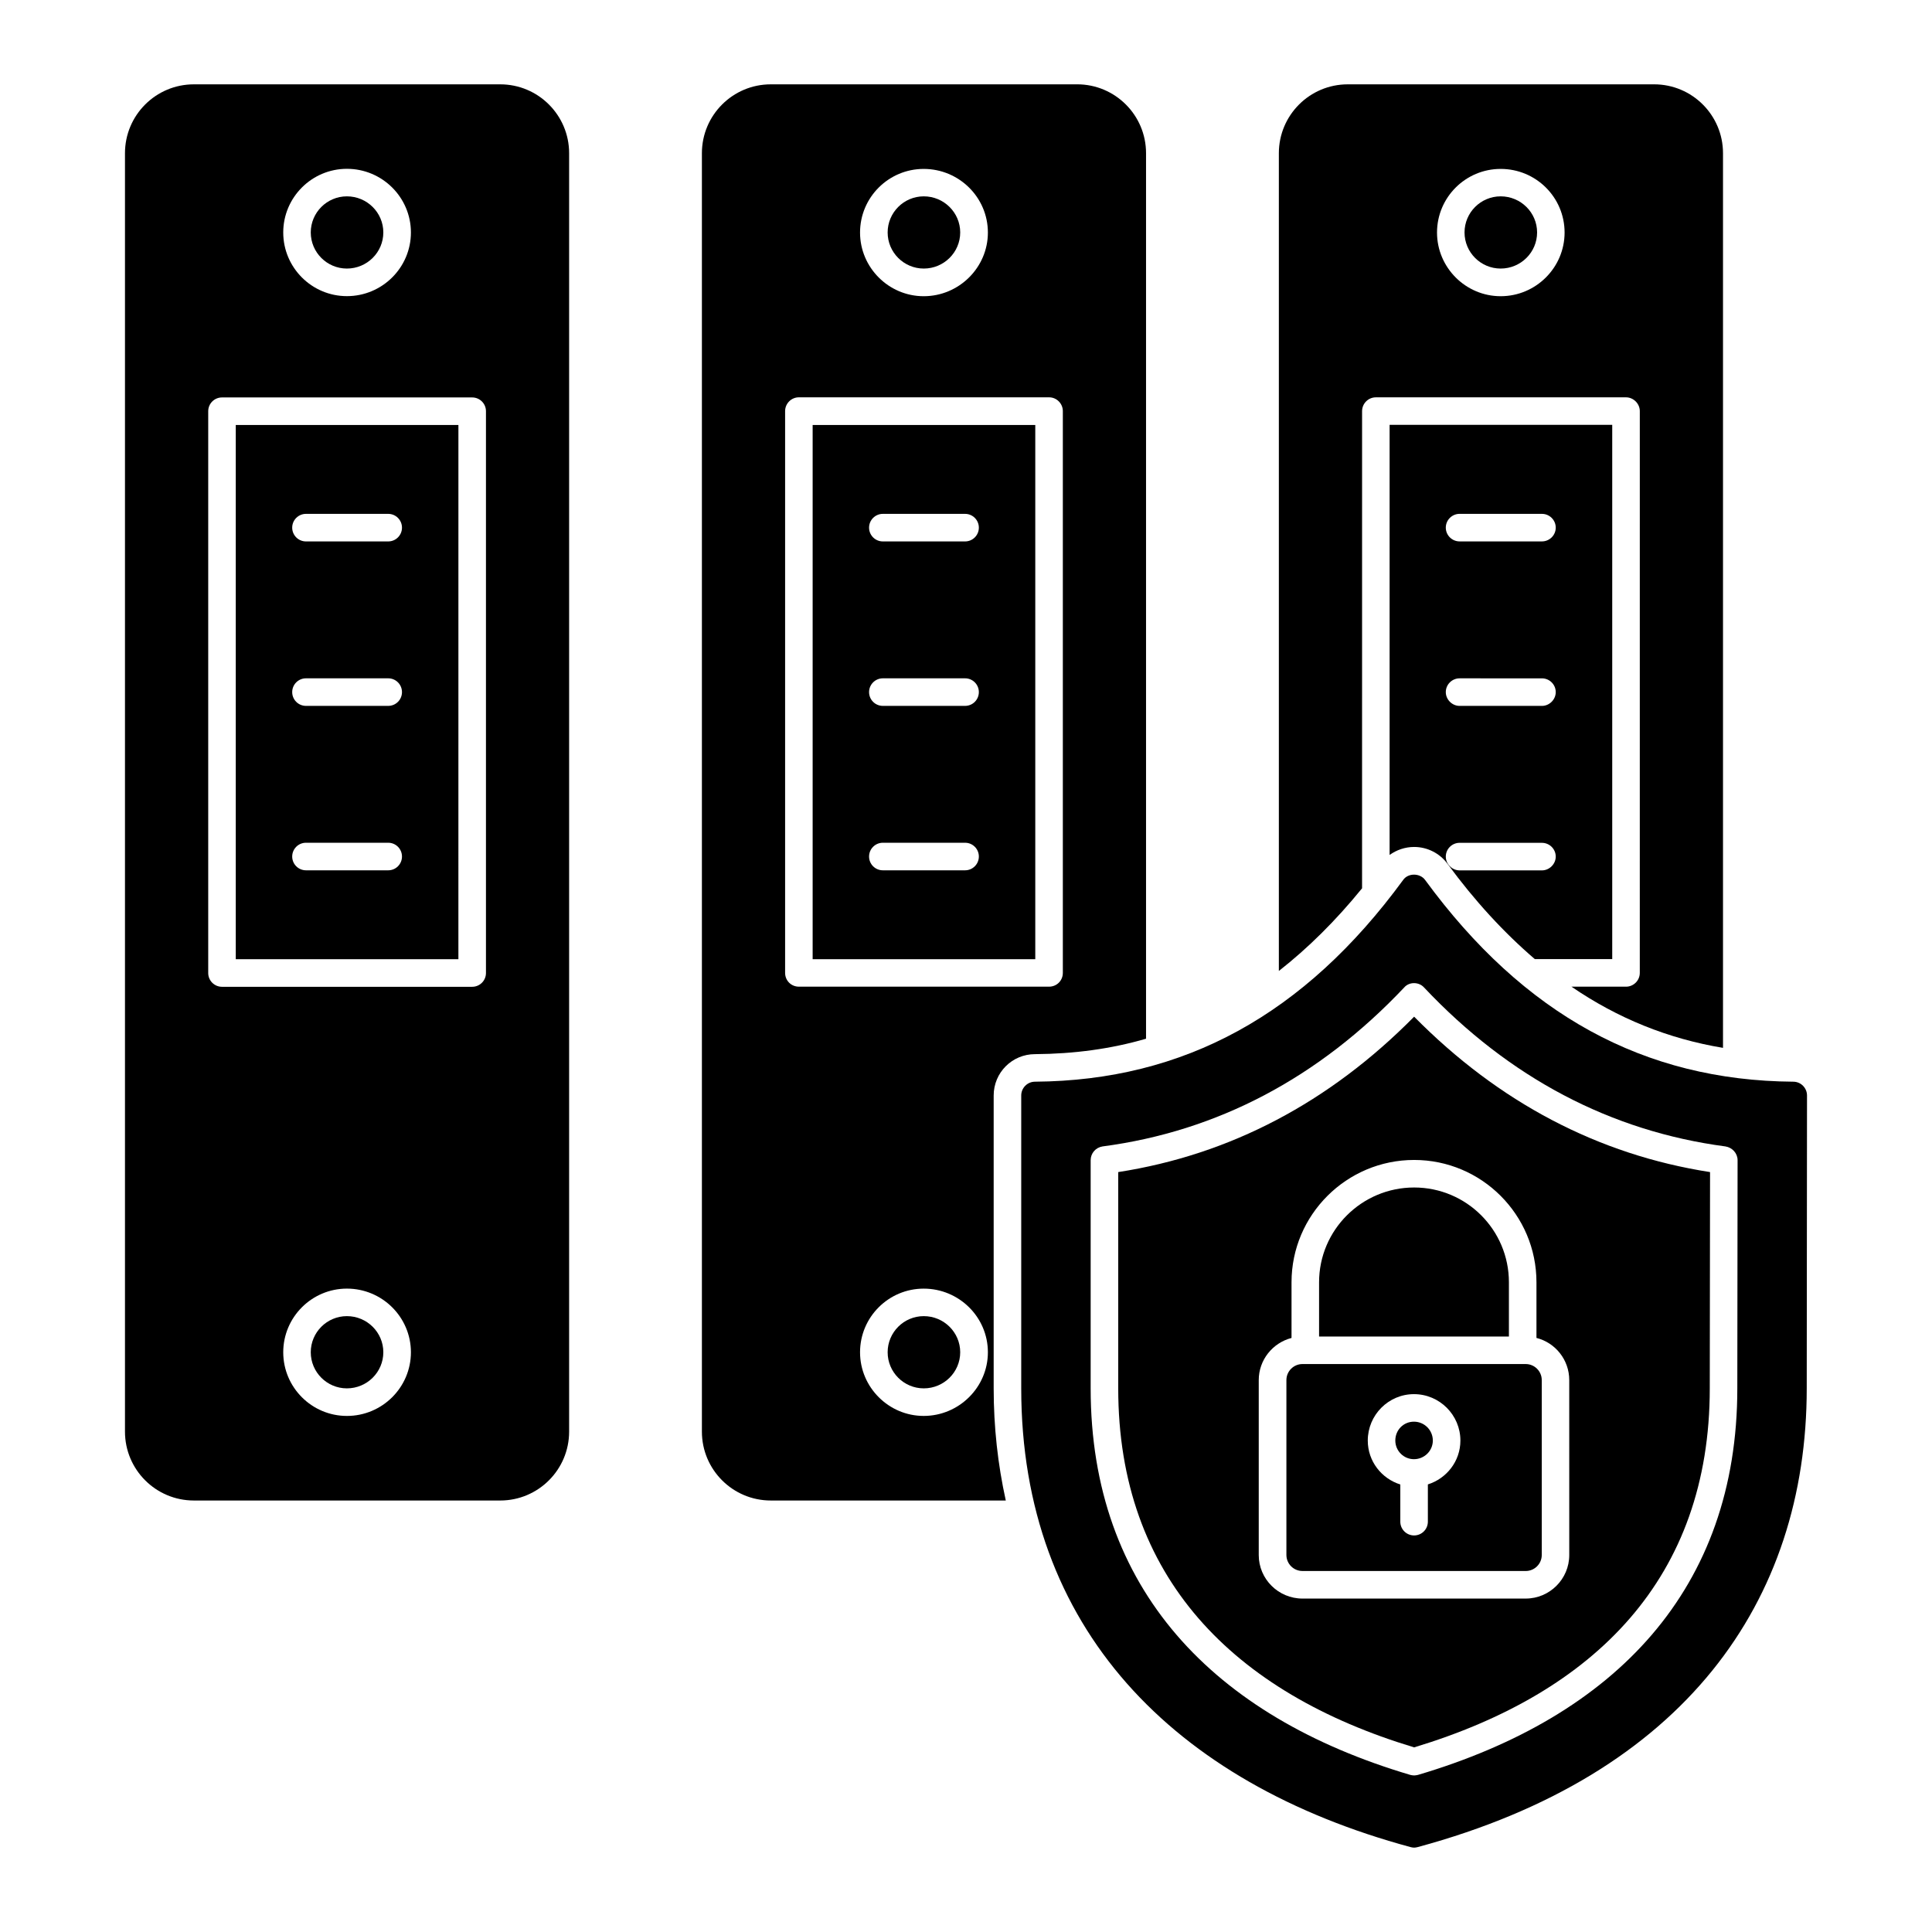<?xml version="1.0" encoding="UTF-8"?>
<!-- Uploaded to: ICON Repo, www.svgrepo.com, Generator: ICON Repo Mixer Tools -->
<svg fill="#000000" width="800px" height="800px" version="1.1" viewBox="144 144 512 512" xmlns="http://www.w3.org/2000/svg">
 <g>
  <path d="m235.93 492.79c-5.281 0-9.574 4.293-9.574 9.57s4.293 9.57 9.574 9.57c5.328 0 9.656-4.293 9.656-9.57 0.004-5.277-4.328-9.57-9.656-9.57z"/>
  <path d="m235.93 215.17c5.328 0 9.656-4.293 9.656-9.57 0.004-5.273-4.328-9.566-9.656-9.566-5.281 0-9.574 4.293-9.574 9.57 0.004 5.277 4.293 9.566 9.574 9.566z"/>
  <path d="m206.48 398.2h59l0.004-141.58h-59.004zm18.609-118.02h21.789c2.019 0 3.652 1.633 3.652 3.652s-1.633 3.652-3.652 3.652h-21.789c-2.019 0-3.652-1.633-3.652-3.652s1.633-3.652 3.652-3.652zm0 43.582h21.789c2.019 0 3.652 1.633 3.652 3.652 0 2.019-1.633 3.652-3.652 3.652h-21.789c-2.019 0-3.652-1.633-3.652-3.652 0-2.019 1.633-3.652 3.652-3.652zm0 43.574h21.789c2.019 0 3.652 1.633 3.652 3.652s-1.633 3.652-3.652 3.652h-21.789c-2.019 0-3.652-1.633-3.652-3.652s1.633-3.652 3.652-3.652z"/>
  <path d="m276.57 166.35h-81.195c-10.078 0-18.254 8.176-18.254 18.254v338.79c0 10.078 8.18 18.254 18.254 18.254h81.195c10.078 0 18.254-8.18 18.254-18.254v-338.79c0-10.078-8.18-18.254-18.254-18.254zm-40.633 22.387c9.352 0 16.961 7.566 16.961 16.871 0 9.305-7.609 16.871-16.961 16.871-9.305 0-16.875-7.566-16.875-16.871 0-9.305 7.57-16.871 16.875-16.871zm0 330.5c-9.305 0-16.875-7.566-16.875-16.871s7.57-16.871 16.875-16.871c9.352 0 16.961 7.566 16.961 16.871s-7.609 16.871-16.961 16.871zm36.848-117.38c0 2.019-1.633 3.652-3.652 3.652h-66.301c-2.019 0-3.652-1.633-3.652-3.652v-148.88c0-2.019 1.633-3.652 3.652-3.652h66.301c2.019 0 3.652 1.633 3.652 3.652z"/>
  <path d="m518.71 530.7c2.758 0 5.004-2.219 5.004-4.941 0-2.758-2.242-5-5.004-5-2.769 0-4.938 2.195-4.938 5 0 2.723 2.211 4.941 4.938 4.941z"/>
  <path d="m484.91 509.74v46.34c0 2.348 1.906 4.25 4.254 4.25l59.16 0.004c2.348 0 4.258-1.902 4.258-4.25v-46.34c0-2.348-1.91-4.258-4.258-4.258h-59.156c-2.348 0-4.258 1.91-4.258 4.254zm33.805 3.723c6.785 0 12.305 5.519 12.305 12.301 0 5.469-3.644 10.051-8.621 11.621v9.871c0 2.019-1.633 3.652-3.652 3.652-2.019 0-3.652-1.633-3.652-3.652v-9.855c-4.977-1.555-8.621-6.152-8.621-11.637 0-6.781 5.492-12.301 12.242-12.301z"/>
  <path d="m518.76 413.43c-22.414 22.707-48.773 36.582-78.418 41.184v57.316c0 50.008 30.477 80.688 78.418 95.141 47.992-14.504 78.348-44.992 78.348-95.141l0.074-57.316c-29.645-4.606-56.004-18.477-78.422-41.184zm41.109 142.67c0 6.352-5.184 11.535-11.535 11.535l-59.145 0.004c-6.426 0-11.609-5.184-11.609-11.535v-46.363c0-5.328 3.652-9.855 8.688-11.172v-14.75c0-17.891 14.602-32.418 32.492-32.418 17.891 0 32.418 14.531 32.418 32.418v14.746c4.965 1.242 8.688 5.769 8.688 11.172zm-41.109-97.402c-13.871 0-25.191 11.246-25.191 25.117v14.383h50.309v-14.383c0-13.871-11.242-25.117-25.117-25.117z"/>
  <path d="m619.23 430.66c-39.5-0.293-71.41-17.742-97.551-53.449-1.387-1.898-4.527-1.898-5.84 0-26.141 35.703-58.047 53.156-97.551 53.449-2.043 0-3.652 1.68-3.652 3.652v77.617c0 63.426 40.242 104.55 103.17 121.57 0.293 0.074 0.656 0.145 0.949 0.145 0.293 0 0.656-0.074 0.949-0.145 70.684-19.121 103.1-65.074 103.1-121.57l0.074-77.617c0-1.973-1.605-3.652-3.648-3.652zm-14.824 81.266c0 53.016-32.145 86.902-84.625 102.44-0.363 0.074-0.656 0.145-1.023 0.145-0.363 0-0.73-0.074-1.023-0.145-52.082-15.422-84.699-49.215-84.699-102.44v-60.457c0-1.824 1.312-3.359 3.141-3.652 30.449-4.012 57.32-18.18 79.953-42.129 1.312-1.531 3.871-1.531 5.258 0 22.562 23.949 49.504 38.113 79.879 42.129 1.824 0.293 3.211 1.824 3.211 3.652z"/>
  <path d="m388.81 492.79c-5.281 0-9.574 4.293-9.574 9.57s4.293 9.57 9.574 9.57c5.328 0 9.656-4.293 9.656-9.57s-4.332-9.57-9.656-9.57z"/>
  <path d="m388.81 215.17c5.328 0 9.656-4.293 9.656-9.57 0-5.273-4.332-9.566-9.656-9.566-5.281 0-9.574 4.293-9.574 9.57 0 5.277 4.293 9.566 9.574 9.566z"/>
  <path d="m359.36 398.2h59v-141.58h-59zm18.605-118.02h21.789c2.019 0 3.652 1.633 3.652 3.652s-1.633 3.652-3.652 3.652h-21.789c-2.019 0-3.652-1.633-3.652-3.652 0.004-2.019 1.637-3.652 3.652-3.652zm0 43.582h21.789c2.019 0 3.652 1.633 3.652 3.652 0 2.019-1.633 3.652-3.652 3.652h-21.789c-2.019 0-3.652-1.633-3.652-3.652 0.004-2.019 1.637-3.652 3.652-3.652zm0 43.574h21.789c2.019 0 3.652 1.633 3.652 3.652s-1.633 3.652-3.652 3.652h-21.789c-2.019 0-3.652-1.633-3.652-3.652 0.004-2.019 1.637-3.652 3.652-3.652z"/>
  <path d="m429.46 166.35h-81.195c-10.078 0-18.254 8.176-18.254 18.254v338.79c0 10.078 8.18 18.254 18.254 18.254h62.281c-2.117-9.566-3.211-19.496-3.211-29.719v-77.617c0-6.062 4.891-10.953 10.953-10.953 10.367-0.074 20.152-1.387 29.426-4.09v-234.67c0-10.078-8.18-18.254-18.254-18.254zm-40.672 22.414c9.348 0 17.012 7.519 17.012 16.867 0 9.273-7.668 16.867-17.012 16.867-9.273 0-16.867-7.594-16.867-16.867 0.004-9.348 7.594-16.867 16.867-16.867zm0 330.47c-9.273 0-16.867-7.594-16.867-16.867 0-9.344 7.594-16.867 16.867-16.867 9.348 0 17.012 7.519 17.012 16.867 0.004 9.273-7.664 16.867-17.012 16.867zm36.875-117.41c0 2.043-1.605 3.652-3.652 3.652h-66.297c-2.043 0-3.652-1.605-3.652-3.652v-148.88c0-1.973 1.605-3.652 3.652-3.652h66.297c2.043 0 3.652 1.68 3.652 3.652z"/>
  <path d="m541.69 215.17c5.328 0 9.656-4.293 9.656-9.57 0.004-5.273-4.328-9.566-9.656-9.566-5.281 0-9.574 4.293-9.574 9.57 0.004 5.277 4.293 9.566 9.574 9.566z"/>
  <path d="m512.26 256.59v113.98c1.824-1.316 4.09-2.117 6.5-2.117 3.504 0 6.789 1.68 8.836 4.453 7.227 9.855 14.969 18.254 23.145 25.266h20.516v-141.58zm40.375 118.07h-21.832c-1.973 0-3.652-1.68-3.652-3.652 0-2.043 1.68-3.652 3.652-3.652l21.832 0.004c1.973 0 3.652 1.605 3.652 3.652 0 1.969-1.68 3.648-3.652 3.648zm0-43.59h-21.832c-1.973 0-3.652-1.68-3.652-3.652 0-2.043 1.68-3.652 3.652-3.652l21.832 0.004c1.973 0 3.652 1.605 3.652 3.652 0 1.969-1.68 3.648-3.652 3.648zm0-43.59h-21.832c-1.973 0-3.652-1.605-3.652-3.652 0-2.043 1.68-3.652 3.652-3.652l21.832 0.004c1.973 0 3.652 1.605 3.652 3.652 0 2.043-1.68 3.648-3.652 3.648z"/>
  <path d="m582.36 166.35h-81.195c-10.078 0-18.254 8.176-18.254 18.254v216.71c7.738-6.062 15.113-13.363 22.051-21.906l0.004-126.46c0-1.973 1.605-3.652 3.652-3.652h66.297c1.973 0 3.652 1.68 3.652 3.652l-0.004 148.88c0 2.043-1.68 3.652-3.652 3.652h-14.457c12.266 8.395 25.629 13.801 40.16 16.211v-237.09c0-10.078-8.176-18.254-18.254-18.254zm-40.668 56.148c-9.273 0-16.867-7.594-16.867-16.867 0-9.348 7.594-16.867 16.867-16.867 9.348 0 16.941 7.519 16.941 16.867-0.004 9.273-7.598 16.867-16.941 16.867z"/>
 </g>
</svg>